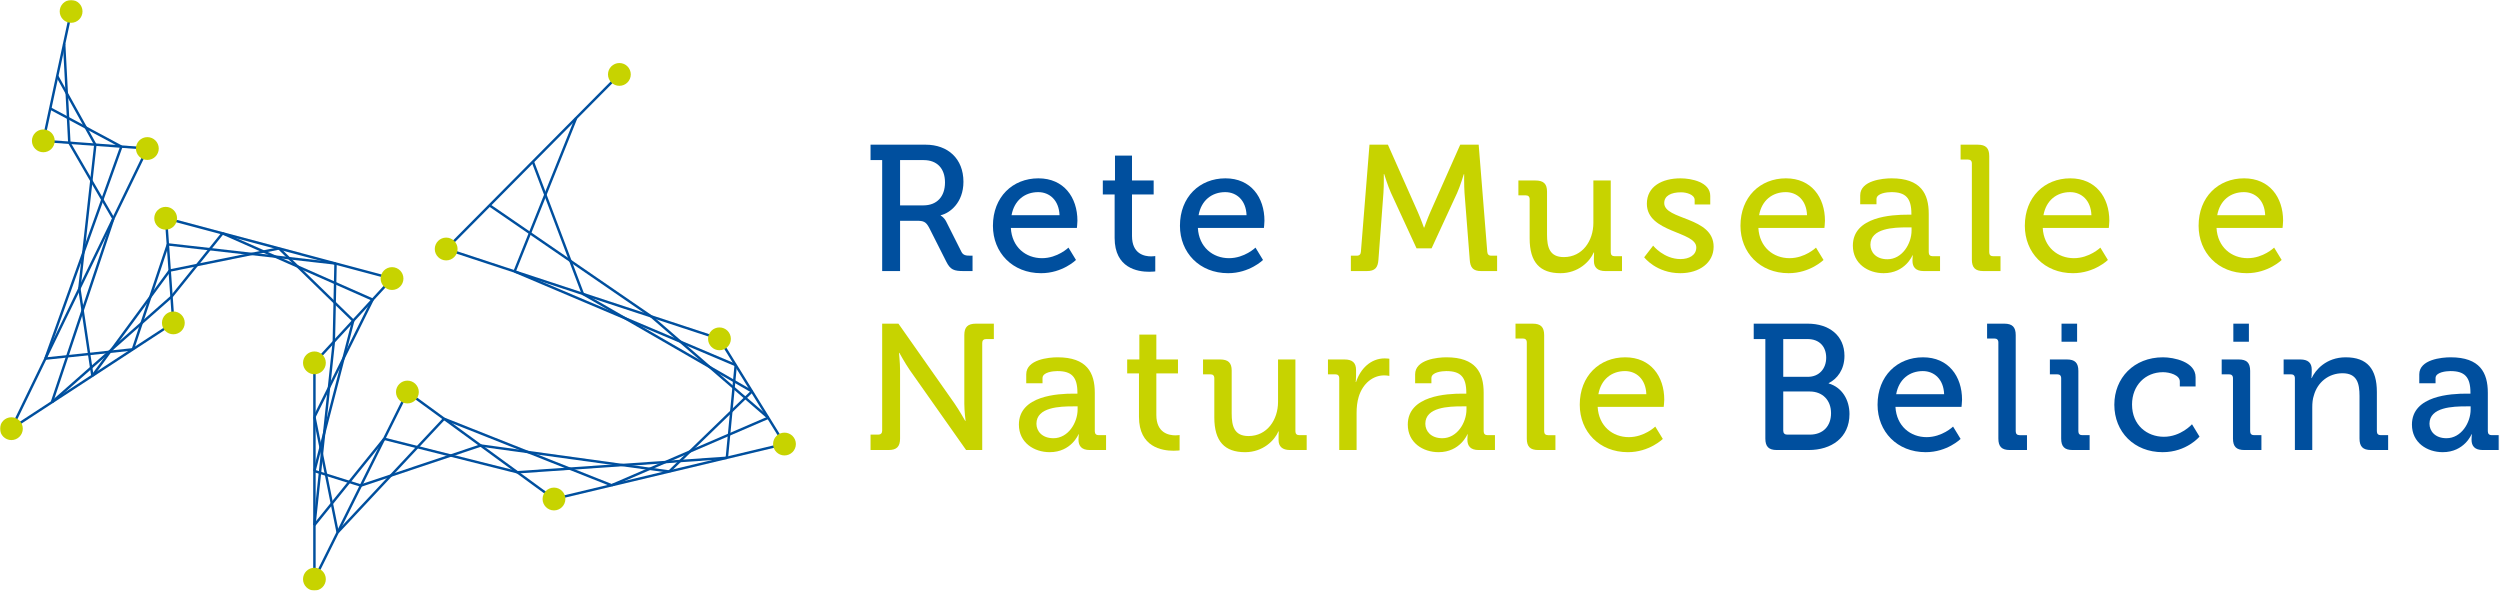 <?xml version="1.0" encoding="UTF-8"?>
<svg width="1524px" height="361px" viewBox="0 0 1524 361" version="1.1" xmlns="http://www.w3.org/2000/svg" xmlns:xlink="http://www.w3.org/1999/xlink">
    <title>Group 105</title>
    <defs>
        <polygon id="path-1" points="0 360.01 1523.456 360.01 1523.456 0 0 0"></polygon>
    </defs>
    <g id="Page-1" stroke="none" stroke-width="1" fill="none" fill-rule="evenodd">
        <g id="Group-105">
            <path d="M562.873,125.198 C571.154,125.198 576.071,119.844 576.071,111.227 C576.071,102.613 571.154,97.595 563.084,97.595 L548.68,97.595 L548.68,125.198 L562.873,125.198 Z M537.772,97.595 L530.683,97.595 L530.683,88.202 L564.283,88.202 C577.813,88.202 587.311,96.712 587.311,110.802 C587.311,123.667 578.901,129.997 573.448,131.2 L573.448,131.415 C573.448,131.415 575.409,132.391 576.726,134.911 L585.998,153.344 C587.082,155.638 588.821,155.86 591.448,155.86 L592.862,155.86 L592.862,165.24 L587.53,165.24 C581.524,165.24 579.335,164.481 576.833,159.457 L566.365,138.729 C564.387,135.115 562.973,134.582 558.715,134.582 L548.68,134.582 L548.68,165.24 L537.772,165.24 L537.772,97.595 Z" id="Fill-1" fill="#004F9E"></path>
            <path d="M645.892,131.199 C645.559,122.038 639.772,117.121 632.902,117.121 C624.828,117.121 618.283,122.038 616.64,131.199 L645.892,131.199 Z M633.008,108.711 C648.5,108.711 656.799,120.284 656.799,134.581 C656.799,135.998 656.47,138.95 656.47,138.95 L616.217,138.95 C616.862,150.724 625.371,157.385 635.199,157.385 C644.69,157.385 651.338,150.946 651.338,150.946 L655.919,158.475 C655.919,158.475 647.731,166.538 634.652,166.538 C617.191,166.538 605.291,154.006 605.291,137.634 C605.291,120.069 617.294,108.711 633.008,108.711 L633.008,108.711 Z" id="Fill-3" fill="#004F9E"></path>
            <path d="M679.479,118.543 L672.279,118.543 L672.279,110.025 L679.697,110.025 L679.697,94.859 L690.067,94.859 L690.067,110.025 L703.274,110.025 L703.274,118.543 L690.067,118.543 L690.067,143.857 C690.067,154.881 697.702,156.291 701.741,156.291 C703.274,156.291 704.254,156.076 704.254,156.076 L704.254,165.452 C704.254,165.452 702.84,165.673 700.542,165.673 C693.561,165.673 679.479,163.501 679.479,145.054 L679.479,118.543 Z" id="Fill-5" fill="#004F9E"></path>
            <path d="M759.894,131.199 C759.576,122.038 753.789,117.121 746.907,117.121 C738.84,117.121 732.289,122.038 730.657,131.199 L759.894,131.199 Z M747.022,108.711 C762.513,108.711 770.809,120.284 770.809,134.581 C770.809,135.998 770.483,138.95 770.483,138.95 L730.223,138.95 C730.871,150.724 739.384,157.385 749.198,157.385 C758.695,157.385 765.348,150.946 765.348,150.946 L769.932,158.475 C769.932,158.475 761.755,166.538 748.654,166.538 C731.204,166.538 719.297,154.006 719.297,137.634 C719.297,120.069 731.304,108.711 747.022,108.711 L747.022,108.711 Z" id="Fill-7" fill="#004F9E"></path>
            <path d="M1089.469,264.95 L1103.221,264.95 C1111.403,264.95 1116.201,259.715 1116.201,251.855 C1116.201,244.001 1111.07,238.654 1103.221,238.654 L1087.068,238.654 L1087.068,262.549 C1087.068,264.084 1087.941,264.95 1089.469,264.95 L1089.469,264.95 Z M1102.122,229.707 C1108.89,229.707 1113.249,224.798 1113.249,218.045 C1113.249,211.273 1109.098,206.689 1101.905,206.689 L1087.068,206.689 L1087.068,229.707 L1102.122,229.707 Z M1076.156,206.689 L1069.067,206.689 L1069.067,197.305 L1102.001,197.305 C1114.991,197.305 1124.382,204.503 1124.382,216.942 C1124.382,225.345 1119.912,231.017 1114.781,233.533 L1114.781,233.751 C1122.957,236.152 1127.442,243.793 1127.442,252.396 C1127.442,266.918 1116.309,274.333 1102.67,274.333 L1083.134,274.333 C1078.232,274.333 1076.156,272.264 1076.156,267.347 L1076.156,206.689 Z" id="Fill-9" fill="#004F9E"></path>
            <path d="M1185.139,240.296 C1184.827,231.135 1179.04,226.209 1172.159,226.209 C1164.089,226.209 1157.543,231.135 1155.915,240.296 L1185.139,240.296 Z M1172.274,217.815 C1187.769,217.815 1196.065,229.385 1196.065,243.678 C1196.065,245.091 1195.728,248.04 1195.728,248.04 L1155.464,248.04 C1156.13,259.827 1164.636,266.481 1174.45,266.481 C1183.947,266.481 1190.592,260.043 1190.592,260.043 L1195.184,267.575 C1195.184,267.575 1187.007,275.649 1173.906,275.649 C1156.445,275.649 1144.56,263.096 1144.56,246.726 C1144.56,229.159 1156.556,217.815 1172.274,217.815 L1172.274,217.815 Z" id="Fill-11" fill="#004F9E"></path>
            <path d="M1218.203,208.764 C1218.203,207.128 1217.318,206.359 1215.798,206.359 L1211.328,206.359 L1211.328,197.305 L1221.809,197.305 C1226.709,197.305 1228.781,199.38 1228.781,204.29 L1228.781,262.876 C1228.781,264.523 1229.65,265.278 1231.179,265.278 L1235.652,265.278 L1235.652,274.332 L1225.178,274.332 C1220.274,274.332 1218.203,272.267 1218.203,267.346 L1218.203,208.764 Z" id="Fill-13" fill="#004F9E"></path>
            <mask id="mask-2" fill="white">
                <use xlink:href="#path-1"></use>
            </mask>
            <g id="Clip-16"></g>
            <path d="M1256.706,208.328 L1266.2,208.328 L1266.2,197.306 L1256.706,197.306 L1256.706,208.328 Z M1256.491,230.587 C1256.491,228.938 1255.611,228.186 1254.09,228.186 L1249.609,228.186 L1249.609,219.128 L1259.98,219.128 C1264.895,219.128 1266.967,221.201 1266.967,226.115 L1266.967,262.878 C1266.967,264.521 1267.832,265.276 1269.364,265.276 L1273.834,265.276 L1273.834,274.334 L1263.474,274.334 C1258.561,274.334 1256.491,272.265 1256.491,267.348 L1256.491,230.587 Z" id="Fill-15" fill="#004F9E" mask="url(#mask-2)"></path>
            <path d="M1318.569,217.814 C1325.215,217.814 1338.431,220.541 1338.431,229.927 L1338.431,235.599 L1328.819,235.599 L1328.819,232.547 C1328.819,228.622 1322.599,226.882 1318.569,226.882 C1307.769,226.882 1299.688,234.945 1299.688,246.615 C1299.688,259.172 1308.853,266.258 1319.106,266.258 C1329.481,266.258 1336.241,258.628 1336.241,258.628 L1340.822,266.158 C1340.822,266.158 1332.97,275.649 1318.344,275.649 C1301.002,275.649 1288.895,263.316 1288.895,246.726 C1288.895,230.471 1300.776,217.814 1318.569,217.814" id="Fill-17" fill="#004F9E" mask="url(#mask-2)"></path>
            <path d="M1361.439,208.328 L1370.93,208.328 L1370.93,197.306 L1361.439,197.306 L1361.439,208.328 Z M1361.225,230.587 C1361.225,228.938 1360.345,228.186 1358.831,228.186 L1354.34,228.186 L1354.34,219.128 L1364.711,219.128 C1369.62,219.128 1371.692,221.201 1371.692,226.115 L1371.692,262.878 C1371.692,264.521 1372.565,265.276 1374.09,265.276 L1378.56,265.276 L1378.56,274.334 L1368.203,274.334 C1363.297,274.334 1361.225,272.265 1361.225,267.348 L1361.225,230.587 Z" id="Fill-18" fill="#004F9E" mask="url(#mask-2)"></path>
            <path d="M1398.964,230.588 C1398.964,228.941 1398.098,228.186 1396.569,228.186 L1392.1,228.186 L1392.1,219.129 L1402.242,219.129 C1406.938,219.129 1409.224,221.201 1409.224,225.237 L1409.224,227.32 C1409.224,229.055 1409.013,230.47 1409.013,230.47 L1409.224,230.47 C1411.4,225.673 1417.956,217.815 1429.955,217.815 C1443.042,217.815 1448.94,224.907 1448.94,238.987 L1448.94,262.877 C1448.94,264.521 1449.81,265.276 1451.338,265.276 L1455.808,265.276 L1455.808,274.334 L1445.336,274.334 C1440.437,274.334 1438.358,272.264 1438.358,267.348 L1438.358,241.385 C1438.358,233.641 1436.819,227.53 1427.986,227.53 C1419.481,227.53 1412.713,233.1 1410.53,241.055 C1409.776,243.234 1409.557,245.746 1409.557,248.477 L1409.557,274.334 L1398.964,274.334 L1398.964,230.588 Z" id="Fill-19" fill="#004F9E" mask="url(#mask-2)"></path>
            <path d="M1491.373,267.137 C1500.323,267.137 1506.103,257.746 1506.103,249.57 L1506.103,247.719 L1503.38,247.719 C1495.403,247.719 1481.01,248.149 1481.01,258.305 C1481.01,262.768 1484.394,267.137 1491.373,267.137 M1503.595,239.964 L1505.988,239.964 L1505.988,239.424 C1505.988,229.708 1502.381,226.211 1493.781,226.211 C1491.151,226.211 1484.71,226.881 1484.71,230.47 L1484.71,233.641 L1474.79,233.641 L1474.79,228.187 C1474.79,219.125 1488.539,217.813 1493.886,217.813 C1511.775,217.813 1516.581,227.199 1516.581,239.424 L1516.581,262.878 C1516.581,264.521 1517.447,265.277 1518.982,265.277 L1523.456,265.277 L1523.456,274.334 L1513.519,274.334 C1508.615,274.334 1506.647,271.933 1506.647,268.007 C1506.647,266.157 1506.869,264.733 1506.869,264.733 L1506.647,264.733 C1506.647,264.733 1502.284,275.647 1489.079,275.647 C1479.589,275.647 1470.316,269.865 1470.316,258.845 C1470.316,241.052 1494.318,239.964 1503.595,239.964" id="Fill-20" fill="#004F9E" mask="url(#mask-2)"></path>
            <line x1="43.346" y1="6.955" x2="26.41" y2="85.86" id="Stroke-21" stroke="#004F9E" stroke-width="1.5" mask="url(#mask-2)"></line>
            <line x1="39.112" y1="26.681" x2="42.263" y2="87.031" id="Stroke-22" stroke="#004F9E" stroke-width="1.5" mask="url(#mask-2)"></line>
            <line x1="34.878" y1="46.407" x2="58.116" y2="88.202" id="Stroke-23" stroke="#004F9E" stroke-width="1.5" mask="url(#mask-2)"></line>
            <line x1="30.644" y1="66.133" x2="73.97" y2="89.372" id="Stroke-24" stroke="#004F9E" stroke-width="1.5" mask="url(#mask-2)"></line>
            <line x1="26.41" y1="85.86" x2="89.823" y2="90.544" id="Stroke-25" stroke="#004F9E" stroke-width="1.5" mask="url(#mask-2)"></line>
            <line x1="42.264" y1="87.031" x2="69.106" y2="133.237" id="Stroke-26" stroke="#004F9E" stroke-width="1.5" mask="url(#mask-2)"></line>
            <line x1="58.116" y1="88.202" x2="48.387" y2="175.931" id="Stroke-27" stroke="#004F9E" stroke-width="1.5" mask="url(#mask-2)"></line>
            <line x1="73.97" y1="89.373" x2="27.67" y2="218.625" id="Stroke-28" stroke="#004F9E" stroke-width="1.5" mask="url(#mask-2)"></line>
            <line x1="89.823" y1="90.543" x2="6.953" y2="261.317" id="Stroke-29" stroke="#004F9E" stroke-width="1.5" mask="url(#mask-2)"></line>
            <line x1="69.106" y1="133.237" x2="31.634" y2="245.196" id="Stroke-30" stroke="#004F9E" stroke-width="1.5" mask="url(#mask-2)"></line>
            <line x1="48.388" y1="175.931" x2="56.315" y2="229.074" id="Stroke-31" stroke="#004F9E" stroke-width="1.5" mask="url(#mask-2)"></line>
            <line x1="27.67" y1="218.625" x2="80.995" y2="212.952" id="Stroke-32" stroke="#004F9E" stroke-width="1.5" mask="url(#mask-2)"></line>
            <line x1="6.953" y1="261.318" x2="105.676" y2="196.83" id="Stroke-33" stroke="#004F9E" stroke-width="1.5" mask="url(#mask-2)"></line>
            <line x1="31.634" y1="245.196" x2="104.558" y2="180.886" id="Stroke-34" stroke="#004F9E" stroke-width="1.5" mask="url(#mask-2)"></line>
            <line x1="56.315" y1="229.074" x2="103.441" y2="164.943" id="Stroke-35" stroke="#004F9E" stroke-width="1.5" mask="url(#mask-2)"></line>
            <line x1="80.995" y1="212.952" x2="102.322" y2="148.999" id="Stroke-36" stroke="#004F9E" stroke-width="1.5" mask="url(#mask-2)"></line>
            <line x1="105.676" y1="196.83" x2="101.204" y2="133.056" id="Stroke-37" stroke="#004F9E" stroke-width="1.5" mask="url(#mask-2)"></line>
            <line x1="104.558" y1="180.886" x2="135.65" y2="142.242" id="Stroke-38" stroke="#004F9E" stroke-width="1.5" mask="url(#mask-2)"></line>
            <line x1="103.44" y1="164.943" x2="170.093" y2="151.431" id="Stroke-39" stroke="#004F9E" stroke-width="1.5" mask="url(#mask-2)"></line>
            <line x1="102.322" y1="148.999" x2="204.538" y2="160.62" id="Stroke-40" stroke="#004F9E" stroke-width="1.5" mask="url(#mask-2)"></line>
            <line x1="101.204" y1="133.055" x2="238.983" y2="169.807" id="Stroke-41" stroke="#004F9E" stroke-width="1.5" mask="url(#mask-2)"></line>
            <line x1="135.649" y1="142.243" x2="227.155" y2="182.654" id="Stroke-42" stroke="#004F9E" stroke-width="1.5" mask="url(#mask-2)"></line>
            <line x1="170.094" y1="151.431" x2="215.327" y2="195.501" id="Stroke-43" stroke="#004F9E" stroke-width="1.5" mask="url(#mask-2)"></line>
            <line x1="204.538" y1="160.62" x2="203.499" y2="208.349" id="Stroke-44" stroke="#004F9E" stroke-width="1.5" mask="url(#mask-2)"></line>
            <line x1="238.983" y1="169.807" x2="191.67" y2="221.196" id="Stroke-45" stroke="#004F9E" stroke-width="1.5" mask="url(#mask-2)"></line>
            <line x1="227.155" y1="182.654" x2="191.671" y2="254.161" id="Stroke-46" stroke="#004F9E" stroke-width="1.5" mask="url(#mask-2)"></line>
            <line x1="215.327" y1="195.501" x2="191.671" y2="287.125" id="Stroke-47" stroke="#004F9E" stroke-width="1.5" mask="url(#mask-2)"></line>
            <line x1="203.499" y1="208.348" x2="191.671" y2="320.091" id="Stroke-48" stroke="#004F9E" stroke-width="1.5" mask="url(#mask-2)"></line>
            <line x1="191.671" y1="221.196" x2="191.671" y2="353.056" id="Stroke-49" stroke="#004F9E" stroke-width="1.5" mask="url(#mask-2)"></line>
            <line x1="191.671" y1="254.161" x2="205.841" y2="324.538" id="Stroke-50" stroke="#004F9E" stroke-width="1.5" mask="url(#mask-2)"></line>
            <line x1="191.671" y1="287.126" x2="220.012" y2="296.02" id="Stroke-51" stroke="#004F9E" stroke-width="1.5" mask="url(#mask-2)"></line>
            <line x1="191.671" y1="320.091" x2="234.182" y2="267.5" id="Stroke-52" stroke="#004F9E" stroke-width="1.5" mask="url(#mask-2)"></line>
            <line x1="191.671" y1="353.056" x2="248.352" y2="238.982" id="Stroke-53" stroke="#004F9E" stroke-width="1.5" mask="url(#mask-2)"></line>
            <line x1="205.841" y1="324.538" x2="270.691" y2="255.285" id="Stroke-54" stroke="#004F9E" stroke-width="1.5" mask="url(#mask-2)"></line>
            <line x1="220.012" y1="296.019" x2="293.029" y2="271.587" id="Stroke-55" stroke="#004F9E" stroke-width="1.5" mask="url(#mask-2)"></line>
            <line x1="234.182" y1="267.501" x2="315.367" y2="287.891" id="Stroke-56" stroke="#004F9E" stroke-width="1.5" mask="url(#mask-2)"></line>
            <line x1="248.351" y1="238.982" x2="337.705" y2="304.193" id="Stroke-57" stroke="#004F9E" stroke-width="1.5" mask="url(#mask-2)"></line>
            <line x1="270.69" y1="255.285" x2="372.834" y2="295.816" id="Stroke-58" stroke="#004F9E" stroke-width="1.5" mask="url(#mask-2)"></line>
            <line x1="293.028" y1="271.587" x2="407.963" y2="287.44" id="Stroke-59" stroke="#004F9E" stroke-width="1.5" mask="url(#mask-2)"></line>
            <line x1="315.366" y1="287.89" x2="443.092" y2="279.063" id="Stroke-60" stroke="#004F9E" stroke-width="1.5" mask="url(#mask-2)"></line>
            <line x1="337.705" y1="304.193" x2="478.221" y2="270.686" id="Stroke-61" stroke="#004F9E" stroke-width="1.5" mask="url(#mask-2)"></line>
            <line x1="372.834" y1="295.816" x2="468.311" y2="254.654" id="Stroke-62" stroke="#004F9E" stroke-width="1.5" mask="url(#mask-2)"></line>
            <line x1="407.963" y1="287.44" x2="458.401" y2="238.622" id="Stroke-63" stroke="#004F9E" stroke-width="1.5" mask="url(#mask-2)"></line>
            <line x1="443.092" y1="279.063" x2="448.492" y2="222.589" id="Stroke-64" stroke="#004F9E" stroke-width="1.5" mask="url(#mask-2)"></line>
            <line x1="478.221" y1="270.686" x2="438.583" y2="206.556" id="Stroke-65" stroke="#004F9E" stroke-width="1.5" mask="url(#mask-2)"></line>
            <line x1="468.31" y1="254.654" x2="396.954" y2="192.865" id="Stroke-66" stroke="#004F9E" stroke-width="1.5" mask="url(#mask-2)"></line>
            <line x1="458.401" y1="238.622" x2="355.325" y2="179.175" id="Stroke-67" stroke="#004F9E" stroke-width="1.5" mask="url(#mask-2)"></line>
            <line x1="448.492" y1="222.589" x2="313.697" y2="165.483" id="Stroke-68" stroke="#004F9E" stroke-width="1.5" mask="url(#mask-2)"></line>
            <line x1="438.583" y1="206.556" x2="272.068" y2="151.791" id="Stroke-69" stroke="#004F9E" stroke-width="1.5" mask="url(#mask-2)"></line>
            <line x1="396.954" y1="192.865" x2="298.445" y2="125.186" id="Stroke-70" stroke="#004F9E" stroke-width="1.5" mask="url(#mask-2)"></line>
            <line x1="355.325" y1="179.174" x2="324.822" y2="98.58" id="Stroke-71" stroke="#004F9E" stroke-width="1.5" mask="url(#mask-2)"></line>
            <line x1="313.697" y1="165.483" x2="351.2" y2="71.976" id="Stroke-72" stroke="#004F9E" stroke-width="1.5" mask="url(#mask-2)"></line>
            <line x1="272.068" y1="151.792" x2="377.577" y2="45.371" id="Stroke-73" stroke="#004F9E" stroke-width="1.5" mask="url(#mask-2)"></line>
            <path d="M6.951,254.365 C3.119,254.365 0,257.485 0,261.32 C0,265.153 3.119,268.272 6.951,268.272 C10.786,268.272 13.905,265.153 13.905,261.32 C13.905,257.485 10.786,254.365 6.951,254.365" id="Fill-74" fill="#C7D300" mask="url(#mask-2)"></path>
            <path d="M438.584,199.604 C434.75,199.604 431.632,202.724 431.632,206.56 C431.632,210.391 434.75,213.509 438.584,213.509 C442.417,213.509 445.534,210.391 445.534,206.56 C445.534,202.724 442.417,199.604 438.584,199.604" id="Fill-75" fill="#C7D300" mask="url(#mask-2)"></path>
            <path d="M96.781,90.543 C96.781,86.71 93.659,83.591 89.822,83.591 C85.986,83.591 82.865,86.71 82.865,90.543 C82.865,94.377 85.986,97.496 89.822,97.496 C93.659,97.496 96.781,94.377 96.781,90.543" id="Fill-76" fill="#C7D300" mask="url(#mask-2)"></path>
            <path d="M478.217,263.733 C474.386,263.733 471.269,266.853 471.269,270.688 C471.269,274.521 474.386,277.639 478.217,277.639 C482.052,277.639 485.172,274.521 485.172,270.688 C485.172,266.853 482.052,263.733 478.217,263.733" id="Fill-77" fill="#C7D300" mask="url(#mask-2)"></path>
            <path d="M105.676,189.875 C101.844,189.875 98.726,192.995 98.726,196.831 C98.726,200.666 101.844,203.786 105.676,203.786 C109.509,203.786 112.627,200.666 112.627,196.831 C112.627,192.995 109.509,189.875 105.676,189.875" id="Fill-78" fill="#C7D300" mask="url(#mask-2)"></path>
            <path d="M271.99,144.84 C268.157,144.84 265.038,147.959 265.038,151.791 C265.038,155.624 268.157,158.743 271.99,158.743 C275.822,158.743 278.941,155.624 278.941,151.791 C278.941,147.959 275.822,144.84 271.99,144.84" id="Fill-79" fill="#C7D300" mask="url(#mask-2)"></path>
            <path d="M245.935,169.81 C245.935,165.974 242.816,162.853 238.983,162.853 C235.15,162.853 232.031,165.974 232.031,169.81 C232.031,173.642 235.15,176.761 238.983,176.761 C242.816,176.761 245.935,173.642 245.935,169.81" id="Fill-80" fill="#C7D300" mask="url(#mask-2)"></path>
            <path d="M191.669,214.244 C187.837,214.244 184.719,217.362 184.719,221.194 C184.719,225.028 187.837,228.147 191.669,228.147 C195.504,228.147 198.623,225.028 198.623,221.194 C198.623,217.362 195.504,214.244 191.669,214.244" id="Fill-81" fill="#C7D300" mask="url(#mask-2)"></path>
            <path d="M377.578,38.419 C373.743,38.419 370.624,41.538 370.624,45.373 C370.624,49.205 373.743,52.322 377.578,52.322 C381.41,52.322 384.529,49.205 384.529,45.373 C384.529,41.538 381.41,38.419 377.578,38.419" id="Fill-82" fill="#C7D300" mask="url(#mask-2)"></path>
            <path d="M191.669,346.104 C187.837,346.104 184.719,349.222 184.719,353.057 C184.719,356.891 187.837,360.01 191.669,360.01 C195.504,360.01 198.623,356.891 198.623,353.057 C198.623,349.222 195.504,346.104 191.669,346.104" id="Fill-83" fill="#C7D300" mask="url(#mask-2)"></path>
            <path d="M26.409,78.905 C22.576,78.905 19.459,82.025 19.459,85.86 C19.459,89.693 22.576,92.812 26.409,92.812 C30.242,92.812 33.361,89.693 33.361,85.86 C33.361,82.025 30.242,78.905 26.409,78.905" id="Fill-84" fill="#C7D300" mask="url(#mask-2)"></path>
            <path d="M337.706,297.241 C333.872,297.241 330.753,300.358 330.753,304.188 C330.753,308.024 333.872,311.145 337.706,311.145 C341.538,311.145 344.656,308.024 344.656,304.188 C344.656,300.358 341.538,297.241 337.706,297.241" id="Fill-85" fill="#C7D300" mask="url(#mask-2)"></path>
            <path d="M248.35,232.029 C244.516,232.029 241.398,235.149 241.398,238.985 C241.398,242.818 244.516,245.936 248.35,245.936 C252.186,245.936 255.307,242.818 255.307,238.985 C255.307,235.149 252.186,232.029 248.35,232.029" id="Fill-86" fill="#C7D300" mask="url(#mask-2)"></path>
            <path d="M107.945,133.059 C107.945,129.223 104.827,126.103 100.994,126.103 C97.157,126.103 94.035,129.223 94.035,133.059 C94.035,136.89 97.157,140.008 100.994,140.008 C104.827,140.008 107.945,136.89 107.945,133.059" id="Fill-87" fill="#C7D300" mask="url(#mask-2)"></path>
            <path d="M43.345,0.001 C39.512,0.001 36.394,3.121 36.394,6.955 C36.394,10.79 39.512,13.909 43.345,13.909 C47.18,13.909 50.299,10.79 50.299,6.955 C50.299,3.121 47.18,0.001 43.345,0.001" id="Fill-88" fill="#C7D300" mask="url(#mask-2)"></path>
            <path d="M823.49,155.862 L827.197,155.862 C828.725,155.862 829.491,154.981 829.606,153.461 L834.842,88.203 L846.068,88.203 L864.19,129.018 C866.04,133.159 868.009,138.73 868.009,138.73 L868.23,138.73 C868.23,138.73 870.191,133.159 872.038,129.018 L890.157,88.203 L901.401,88.203 L906.634,153.461 C906.737,154.981 907.507,155.862 909.031,155.862 L912.635,155.862 L912.635,165.241 L902.922,165.241 C898.012,165.241 896.262,163.173 895.947,158.266 L892.769,117.552 C892.455,112.971 892.554,106.208 892.554,106.208 L892.337,106.208 C892.337,106.208 890.157,113.423 888.293,117.552 L872.693,151.388 L863.528,151.388 L847.928,117.552 C846.068,113.519 843.788,106.104 843.788,106.104 L843.566,106.104 C843.566,106.104 843.677,112.971 843.348,117.552 L840.299,158.266 C839.963,163.173 838.219,165.241 833.199,165.241 L823.49,165.241 L823.49,155.862 Z" id="Fill-89" fill="#C7D300" mask="url(#mask-2)"></path>
            <path d="M932.476,121.482 C932.476,119.846 931.599,119.087 930.085,119.087 L925.608,119.087 L925.608,110.026 L935.972,110.026 C940.993,110.026 943.069,112.102 943.069,116.804 L943.069,142.99 C943.069,150.619 944.586,156.724 953.307,156.724 C964.659,156.724 971.319,146.8 971.319,135.885 L971.319,110.026 L981.908,110.026 L981.908,153.779 C981.908,155.419 982.77,156.184 984.298,156.184 L988.772,156.184 L988.772,165.242 L978.629,165.242 C973.946,165.242 971.652,163.055 971.652,159.132 L971.652,157.061 C971.652,155.318 971.751,153.89 971.751,153.89 L971.534,153.89 C969.261,159.344 962.161,166.541 951.249,166.541 C938.814,166.541 932.476,160.006 932.476,145.383 L932.476,121.482 Z" id="Fill-90" fill="#C7D300" mask="url(#mask-2)"></path>
            <path d="M1007.75,149.75 C1007.75,149.75 1014.303,157.931 1024.444,157.931 C1029.587,157.931 1034.057,155.641 1034.057,150.838 C1034.057,140.903 1003.928,141.994 1003.928,124.216 C1003.928,113.634 1013.204,108.713 1024.444,108.713 C1031.101,108.713 1042.566,111.011 1042.566,119.409 L1042.566,124.646 L1033.062,124.646 L1033.062,121.926 C1033.062,118.647 1028.151,117.23 1024.773,117.23 C1018.554,117.23 1014.517,119.409 1014.517,123.787 C1014.517,134.25 1044.628,131.964 1044.628,150.401 C1044.628,160.225 1035.903,166.541 1024.337,166.541 C1009.614,166.541 1002.292,156.839 1002.292,156.839 L1007.75,149.75 Z" id="Fill-91" fill="#C7D300" mask="url(#mask-2)"></path>
            <path d="M1101.567,131.199 C1101.253,122.038 1095.472,117.121 1088.59,117.121 C1080.521,117.121 1073.979,122.038 1072.347,131.199 L1101.567,131.199 Z M1088.698,108.711 C1104.205,108.711 1112.497,120.284 1112.497,134.581 C1112.497,135.998 1112.164,138.95 1112.164,138.95 L1071.9,138.95 C1072.558,150.724 1081.072,157.385 1090.888,157.385 C1100.379,157.385 1107.028,150.946 1107.028,150.946 L1111.623,158.475 C1111.623,158.475 1103.439,166.538 1090.338,166.538 C1072.877,166.538 1060.989,154.006 1060.989,137.634 C1060.989,120.069 1072.992,108.711 1088.698,108.711 L1088.698,108.711 Z" id="Fill-92" fill="#C7D300" mask="url(#mask-2)"></path>
            <path d="M1150.561,158.039 C1159.499,158.039 1165.287,148.652 1165.287,140.468 L1165.287,138.614 L1162.563,138.614 C1154.598,138.614 1140.2,139.051 1140.2,149.203 C1140.2,153.673 1143.575,158.039 1150.561,158.039 M1162.774,130.873 L1165.187,130.873 L1165.187,130.322 C1165.187,120.613 1161.576,117.121 1152.966,117.121 C1150.339,117.121 1143.905,117.779 1143.905,121.376 L1143.905,124.539 L1133.98,124.539 L1133.98,119.089 C1133.98,110.024 1147.726,108.711 1153.065,108.711 C1170.963,108.711 1175.762,118.098 1175.762,130.322 L1175.762,153.78 C1175.762,155.42 1176.639,156.182 1178.159,156.182 L1182.65,156.182 L1182.65,165.243 L1172.707,165.243 C1167.803,165.243 1165.838,162.835 1165.838,158.916 C1165.838,157.062 1166.045,155.638 1166.045,155.638 L1165.838,155.638 C1165.838,155.638 1161.473,166.538 1148.259,166.538 C1138.773,166.538 1129.504,160.767 1129.504,149.751 C1129.504,131.962 1153.503,130.873 1162.774,130.873" id="Fill-93" fill="#C7D300" mask="url(#mask-2)"></path>
            <path d="M1202.05,99.668 C1202.05,98.029 1201.177,97.263 1199.653,97.263 L1195.183,97.263 L1195.183,88.203 L1205.66,88.203 C1210.56,88.203 1212.639,90.281 1212.639,95.189 L1212.639,153.781 C1212.639,155.421 1213.505,156.184 1215.037,156.184 L1219.51,156.184 L1219.51,165.24 L1209.035,165.24 C1204.133,165.24 1202.05,163.173 1202.05,158.266 L1202.05,99.668 Z" id="Fill-94" fill="#C7D300" mask="url(#mask-2)"></path>
            <path d="M1274.931,131.199 C1274.609,122.038 1268.822,117.121 1261.944,117.121 C1253.873,117.121 1247.328,122.038 1245.697,131.199 L1274.931,131.199 Z M1262.055,108.711 C1277.554,108.711 1285.849,120.284 1285.849,134.581 C1285.849,135.998 1285.52,138.95 1285.52,138.95 L1245.249,138.95 C1245.911,150.724 1254.428,157.385 1264.238,157.385 C1273.728,157.385 1280.384,150.946 1280.384,150.946 L1284.969,158.475 C1284.969,158.475 1276.791,166.538 1263.69,166.538 C1246.234,166.538 1234.338,154.006 1234.338,137.634 C1234.338,120.069 1246.348,108.711 1262.055,108.711 L1262.055,108.711 Z" id="Fill-95" fill="#C7D300" mask="url(#mask-2)"></path>
            <path d="M1380.853,131.199 C1380.535,122.038 1374.752,117.121 1367.874,117.121 C1359.804,117.121 1353.258,122.038 1351.623,131.199 L1380.853,131.199 Z M1367.982,108.711 C1383.485,108.711 1391.78,120.284 1391.78,134.581 C1391.78,135.998 1391.444,138.95 1391.444,138.95 L1351.187,138.95 C1351.845,150.724 1360.36,157.385 1370.171,157.385 C1379.662,157.385 1386.312,150.946 1386.312,150.946 L1390.903,158.475 C1390.903,158.475 1382.718,166.538 1369.62,166.538 C1352.167,166.538 1340.268,154.006 1340.268,137.634 C1340.268,120.069 1352.274,108.711 1367.982,108.711 L1367.982,108.711 Z" id="Fill-96" fill="#C7D300" mask="url(#mask-2)"></path>
            <path d="M530.685,264.95 L535.376,264.95 C536.897,264.95 537.77,264.084 537.77,262.549 L537.77,197.305 L547.691,197.305 L581.959,246.083 C584.801,250.21 588.391,256.558 588.391,256.558 L588.616,256.558 C588.616,256.558 587.847,250.449 587.847,246.083 L587.847,204.292 C587.847,199.382 589.926,197.305 594.947,197.305 L605.851,197.305 L605.851,206.689 L601.163,206.689 C599.638,206.689 598.765,207.455 598.765,209.087 L598.765,274.333 L588.938,274.333 L554.576,225.567 C551.734,221.423 548.246,215.092 548.246,215.092 L548.027,215.092 C548.027,215.092 548.678,221.308 548.678,225.567 L548.678,267.347 C548.678,272.264 546.606,274.333 541.696,274.333 L530.685,274.333 L530.685,264.95 Z" id="Fill-97" fill="#C7D300" mask="url(#mask-2)"></path>
            <path d="M642.184,267.137 C651.13,267.137 656.913,257.746 656.913,249.57 L656.913,247.719 L654.176,247.719 C646.21,247.719 631.809,248.149 631.809,258.305 C631.809,262.768 635.199,267.137 642.184,267.137 M654.402,239.964 L656.799,239.964 L656.799,239.424 C656.799,229.708 653.192,226.211 644.579,226.211 C641.958,226.211 635.521,226.881 635.521,230.47 L635.521,233.641 L625.593,233.641 L625.593,228.187 C625.593,219.125 639.339,217.813 644.689,217.813 C662.582,217.813 667.389,227.199 667.389,239.424 L667.389,262.878 C667.389,264.521 668.258,265.277 669.779,265.277 L674.256,265.277 L674.256,274.334 L664.329,274.334 C659.409,274.334 657.447,271.933 657.447,268.007 C657.447,266.157 657.665,264.733 657.665,264.733 L657.447,264.733 C657.447,264.733 653.088,275.647 639.883,275.647 C630.396,275.647 621.12,269.865 621.12,258.845 C621.12,241.052 645.122,239.964 654.402,239.964" id="Fill-98" fill="#C7D300" mask="url(#mask-2)"></path>
            <path d="M694.326,227.634 L687.129,227.634 L687.129,219.127 L694.544,219.127 L694.544,203.961 L704.904,203.961 L704.904,219.127 L718.098,219.127 L718.098,227.634 L704.904,227.634 L704.904,252.956 C704.904,263.975 712.545,265.393 716.585,265.393 C718.098,265.393 719.083,265.178 719.083,265.178 L719.083,274.554 C719.083,274.554 717.666,274.769 715.376,274.769 C708.393,274.769 694.326,272.589 694.326,254.155 L694.326,227.634 Z" id="Fill-99" fill="#C7D300" mask="url(#mask-2)"></path>
            <path d="M740.244,230.588 C740.244,228.941 739.382,228.186 737.853,228.186 L733.369,228.186 L733.369,219.129 L743.737,219.129 C748.751,219.129 750.837,221.201 750.837,225.888 L750.837,252.07 C750.837,259.714 752.361,265.817 761.09,265.817 C772.431,265.817 779.094,255.903 779.094,244.977 L779.094,219.129 L789.677,219.129 L789.677,262.877 C789.677,264.521 790.557,265.276 792.085,265.276 L796.555,265.276 L796.555,274.334 L786.394,274.334 C781.707,274.334 779.413,272.158 779.413,268.231 L779.413,266.156 C779.413,264.401 779.531,262.988 779.531,262.988 L779.306,262.988 C777.015,268.445 769.919,275.651 759.017,275.651 C746.582,275.651 740.244,269.101 740.244,254.471 L740.244,230.588 Z" id="Fill-100" fill="#C7D300" mask="url(#mask-2)"></path>
            <path d="M816.399,230.588 C816.399,228.941 815.525,228.186 813.994,228.186 L809.524,228.186 L809.524,219.129 L819.566,219.129 C824.369,219.129 826.648,221.085 826.648,225.566 L826.648,229.055 C826.648,231.245 826.429,232.875 826.429,232.875 L826.648,232.875 C829.278,224.798 835.605,218.474 844.108,218.474 C845.533,218.474 846.95,218.685 846.95,218.685 L846.95,229.16 C846.95,229.16 845.533,228.833 843.786,228.833 C837.015,228.833 830.795,233.641 828.287,241.821 C827.31,244.977 826.981,248.369 826.981,251.751 L826.981,274.334 L816.399,274.334 L816.399,230.588 Z" id="Fill-101" fill="#C7D300" mask="url(#mask-2)"></path>
            <path d="M879.239,267.137 C888.185,267.137 893.965,257.746 893.965,249.57 L893.965,247.719 L891.242,247.719 C883.286,247.719 868.879,248.149 868.879,258.305 C868.879,262.768 872.254,267.137 879.239,267.137 M891.457,239.964 L893.865,239.964 L893.865,239.424 C893.865,229.708 890.261,226.211 881.643,226.211 C879.02,226.211 872.59,226.881 872.59,230.47 L872.59,233.641 L862.663,233.641 L862.663,228.187 C862.663,219.125 876.408,217.813 881.751,217.813 C899.64,217.813 904.443,227.199 904.443,239.424 L904.443,262.878 C904.443,264.521 905.327,265.277 906.841,265.277 L911.329,265.277 L911.329,274.334 L901.384,274.334 C896.473,274.334 894.519,271.933 894.519,268.007 C894.519,266.157 894.734,264.733 894.734,264.733 L894.519,264.733 C894.519,264.733 890.143,275.647 876.941,275.647 C867.451,275.647 858.189,269.865 858.189,258.845 C858.189,241.052 882.18,239.964 891.457,239.964" id="Fill-102" fill="#C7D300" mask="url(#mask-2)"></path>
            <path d="M930.735,208.764 C930.735,207.128 929.858,206.359 928.334,206.359 L923.856,206.359 L923.856,197.305 L934.339,197.305 C939.238,197.305 941.317,199.38 941.317,204.29 L941.317,262.876 C941.317,264.523 942.186,265.278 943.718,265.278 L948.188,265.278 L948.188,274.332 L937.714,274.332 C932.806,274.332 930.735,272.267 930.735,267.346 L930.735,208.764 Z" id="Fill-103" fill="#C7D300" mask="url(#mask-2)"></path>
            <path d="M1003.605,240.296 C1003.287,231.135 997.503,226.209 990.625,226.209 C982.558,226.209 976.01,231.135 974.381,240.296 L1003.605,240.296 Z M990.732,217.815 C1006.236,217.815 1014.534,229.385 1014.534,243.678 C1014.534,245.091 1014.194,248.04 1014.194,248.04 L973.931,248.04 C974.596,259.827 983.102,266.481 992.923,266.481 C1002.409,266.481 1009.052,260.043 1009.052,260.043 L1013.654,267.575 C1013.654,267.575 1005.472,275.649 992.369,275.649 C974.908,275.649 963.019,263.096 963.019,246.726 C963.019,229.159 975.019,217.815 990.732,217.815 L990.732,217.815 Z" id="Fill-104" fill="#C7D300" mask="url(#mask-2)"></path>
        </g>
    </g>
</svg>